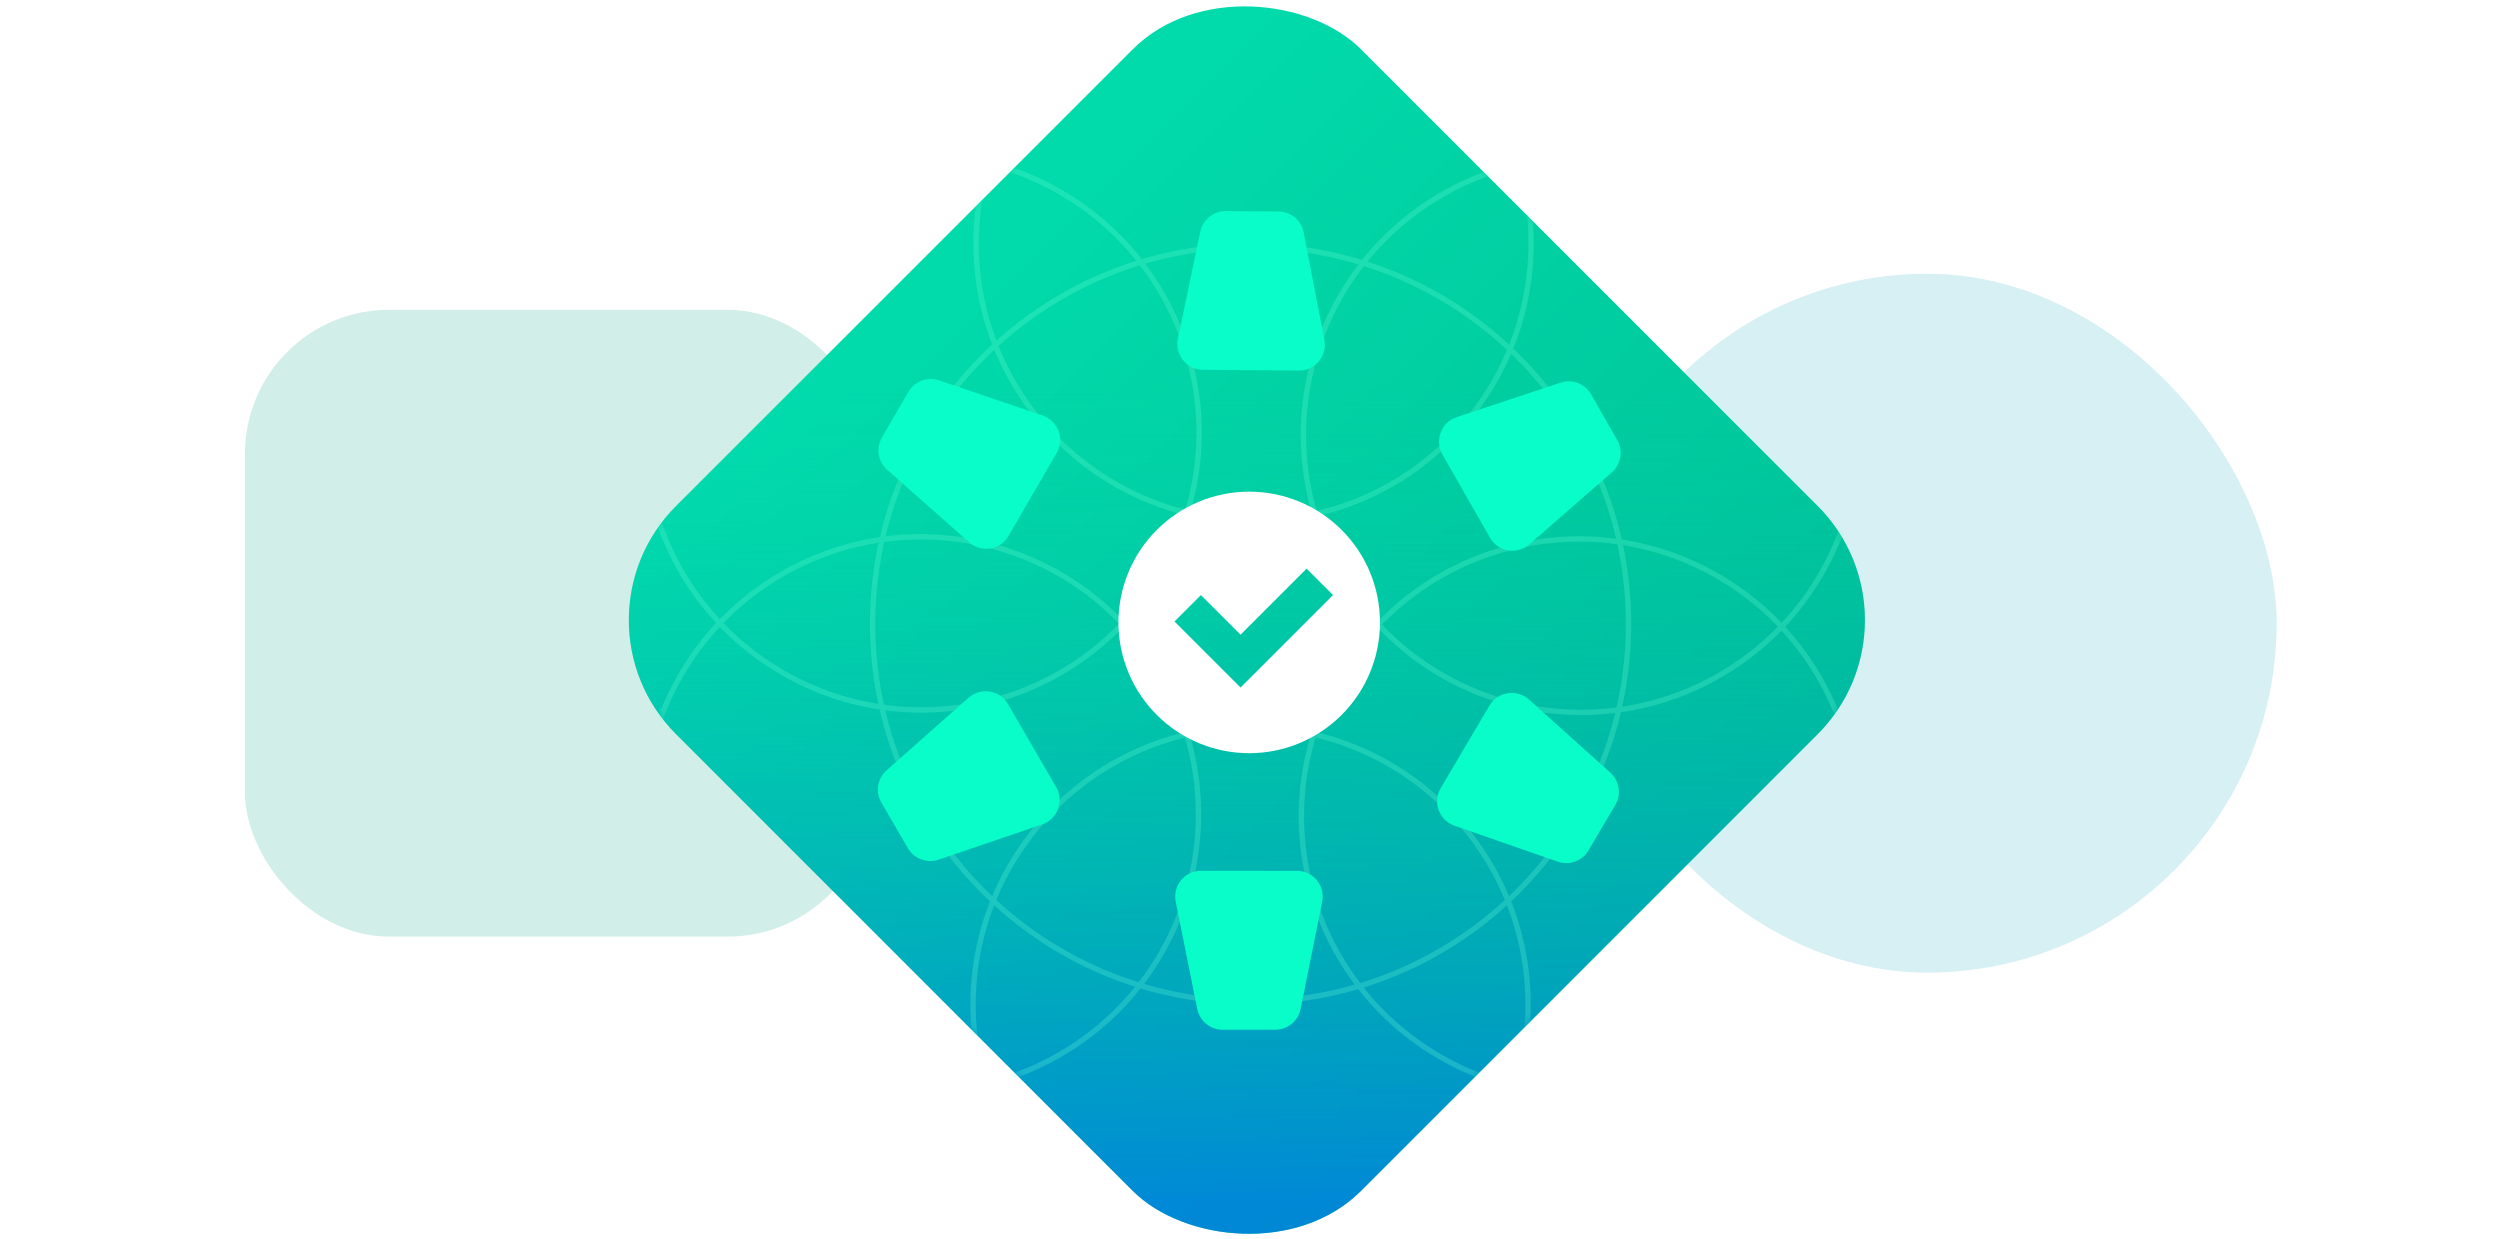 <?xml version="1.0" encoding="UTF-8"?> <svg xmlns="http://www.w3.org/2000/svg" width="347" height="172" viewBox="0 0 347 172" fill="none"> <g clip-path="url(#clip0)"> <rect x="34" y="43" width="87" height="87" rx="20" fill="#D1EFE8"></rect> <rect x="219" y="38" width="97" height="97" rx="48.5" fill="#D6F0F3"></rect> <g filter="url(#filter0_i)"> <rect x="78" y="86.066" width="134.444" height="134.444" rx="22.407" transform="rotate(-45 78 86.066)" fill="url(#paint0_linear)"></rect> <rect x="78" y="86.066" width="134.444" height="134.444" rx="22.407" transform="rotate(-45 78 86.066)" fill="url(#paint1_linear)" fill-opacity="0.7"></rect> </g> <g opacity="0.5"> <mask id="mask0" mask-type="alpha" maskUnits="userSpaceOnUse" x="87" y="0" width="172" height="172"> <rect x="78" y="86.066" width="134.444" height="134.444" rx="22.407" transform="rotate(-45 78 86.066)" fill="url(#paint2_linear)"></rect> <rect x="78" y="86.066" width="134.444" height="134.444" rx="22.407" transform="rotate(-45 78 86.066)" fill="url(#paint3_linear)" fill-opacity="0.7"></rect> </mask> <g mask="url(#mask0)"> <g opacity="0.5"> <path d="M173.578 139.067C144.605 139.067 121.117 115.579 121.117 86.606C121.117 57.633 144.605 34.146 173.578 34.146C202.551 34.146 226.039 57.633 226.039 86.606C226.039 115.579 202.551 139.067 173.578 139.067Z" stroke="#6BFFD8" stroke-width="0.741"></path> <circle cx="173.578" cy="139.435" r="38.519" transform="rotate(-180 173.578 139.435)" stroke="#6BFFD8" stroke-width="0.741"></circle> <circle cx="127.824" cy="113.032" r="38.519" transform="rotate(-120.15 127.824 113.032)" stroke="#6BFFD8" stroke-width="0.741"></circle> <circle cx="127.911" cy="60.018" r="38.519" transform="rotate(-59.85 127.911 60.018)" stroke="#6BFFD8" stroke-width="0.741"></circle> <circle cx="173.994" cy="33.774" r="38.519" transform="rotate(0.442 173.994 33.774)" stroke="#6BFFD8" stroke-width="0.741"></circle> <circle cx="219.439" cy="60.355" r="38.519" transform="rotate(60.272 219.439 60.355)" stroke="#6BFFD8" stroke-width="0.741"></circle> <circle cx="219.159" cy="113.33" r="38.519" transform="rotate(120.572 219.159 113.33)" stroke="#6BFFD8" stroke-width="0.741"></circle> </g> </g> </g> <path d="M180.528 140.045C180.191 141.72 178.721 142.924 177.013 142.924L169.695 142.924C167.987 142.924 166.516 141.72 166.18 140.045L163.187 125.157C162.741 122.938 164.438 120.865 166.702 120.865L180.006 120.865C182.27 120.865 183.967 122.938 183.521 125.157L180.528 140.045Z" fill="#08FDC8"></path> <path d="M130.267 119.321C128.651 119.87 126.871 119.204 126.013 117.727L122.337 111.399C121.479 109.922 121.782 108.046 123.061 106.914L134.432 96.848C136.127 95.347 138.771 95.774 139.908 97.732L146.59 109.236C147.727 111.193 146.788 113.702 144.645 114.43L130.267 119.321Z" fill="#08FDC8"></path> <path d="M123.14 65.2C121.861 64.068 121.558 62.191 122.416 60.715L126.092 54.386C126.949 52.91 128.73 52.243 130.346 52.793L144.724 57.683C146.867 58.412 147.806 60.92 146.669 62.878L139.987 74.382C138.85 76.339 136.206 76.766 134.511 75.266L123.14 65.2Z" fill="#08FDC8"></path> <path d="M166.602 32.147C166.951 30.475 168.431 29.282 170.139 29.296L177.457 29.352C179.165 29.365 180.626 30.581 180.949 32.258L183.827 47.169C184.256 49.392 182.543 51.451 180.279 51.433L166.976 51.33C164.712 51.313 163.031 49.228 163.494 47.012L166.602 32.147Z" fill="#08FDC8"></path> <path d="M216.604 53.111C218.225 52.573 220 53.253 220.847 54.736L224.476 61.091C225.323 62.574 225.006 64.448 223.719 65.571L212.274 75.552C210.568 77.04 207.927 76.594 206.805 74.628L200.208 63.075C199.085 61.11 200.043 58.608 202.192 57.895L216.604 53.111Z" fill="#08FDC8"></path> <path d="M223.514 107.245C224.784 108.387 225.073 110.266 224.204 111.736L220.482 118.037C219.614 119.507 217.829 120.161 216.216 119.599L201.875 114.603C199.737 113.858 198.816 111.343 199.968 109.394L206.734 97.94C207.886 95.99 210.533 95.583 212.217 97.096L223.514 107.245Z" fill="#08FDC8"></path> <path d="M191.543 86.392C191.543 91.206 189.631 95.823 186.227 99.227C182.823 102.631 178.206 104.543 173.392 104.543C168.578 104.543 163.961 102.631 160.557 99.227C157.153 95.823 155.241 91.206 155.241 86.392C155.241 81.578 157.153 76.961 160.557 73.557C163.961 70.153 168.578 68.241 173.392 68.241C178.206 68.241 182.823 70.153 186.227 73.557C189.631 76.961 191.543 81.578 191.543 86.392ZM172.189 88.095L166.687 82.596L163.02 86.262L172.189 95.428L185.025 82.593L181.355 78.927L172.189 88.095Z" fill="white"></path> </g> <defs> <filter id="filter0_i" x="87.281" y="0.281" width="171.569" height="171.569" filterUnits="userSpaceOnUse" color-interpolation-filters="sRGB"> <feFlood flood-opacity="0" result="BackgroundImageFix"></feFlood> <feBlend mode="normal" in="SourceGraphic" in2="BackgroundImageFix" result="shape"></feBlend> <feColorMatrix in="SourceAlpha" type="matrix" values="0 0 0 0 0 0 0 0 0 0 0 0 0 0 0 0 0 0 127 0" result="hardAlpha"></feColorMatrix> <feOffset></feOffset> <feGaussianBlur stdDeviation="6.274"></feGaussianBlur> <feComposite in2="hardAlpha" operator="arithmetic" k2="-1" k3="1"></feComposite> <feColorMatrix type="matrix" values="0 0 0 0 1 0 0 0 0 1 0 0 0 0 1 0 0 0 0.06 0"></feColorMatrix> <feBlend mode="normal" in2="shape" result="effect1_innerShadow"></feBlend> </filter> <linearGradient id="paint0_linear" x1="145.222" y1="32.153" x2="145.222" y2="269.819" gradientUnits="userSpaceOnUse"> <stop stop-color="#01E6B4"></stop> <stop offset="1" stop-color="#00B890"></stop> </linearGradient> <linearGradient id="paint1_linear" x1="88.182" y1="210.244" x2="168.038" y2="130.388" gradientUnits="userSpaceOnUse"> <stop stop-color="#0070F0"></stop> <stop offset="1" stop-color="#00CCA0" stop-opacity="0"></stop> </linearGradient> <linearGradient id="paint2_linear" x1="145.222" y1="32.153" x2="145.222" y2="269.819" gradientUnits="userSpaceOnUse"> <stop stop-color="#009474"></stop> <stop offset="1" stop-color="#00FFBC"></stop> </linearGradient> <linearGradient id="paint3_linear" x1="207.649" y1="90.777" x2="133.814" y2="164.612" gradientUnits="userSpaceOnUse"> <stop offset="0.043" stop-color="#3D98FF"></stop> <stop offset="1" stop-color="white" stop-opacity="0"></stop> </linearGradient> <clipPath id="clip0"> <rect width="347" height="172" fill="white"></rect> </clipPath> </defs> </svg> 